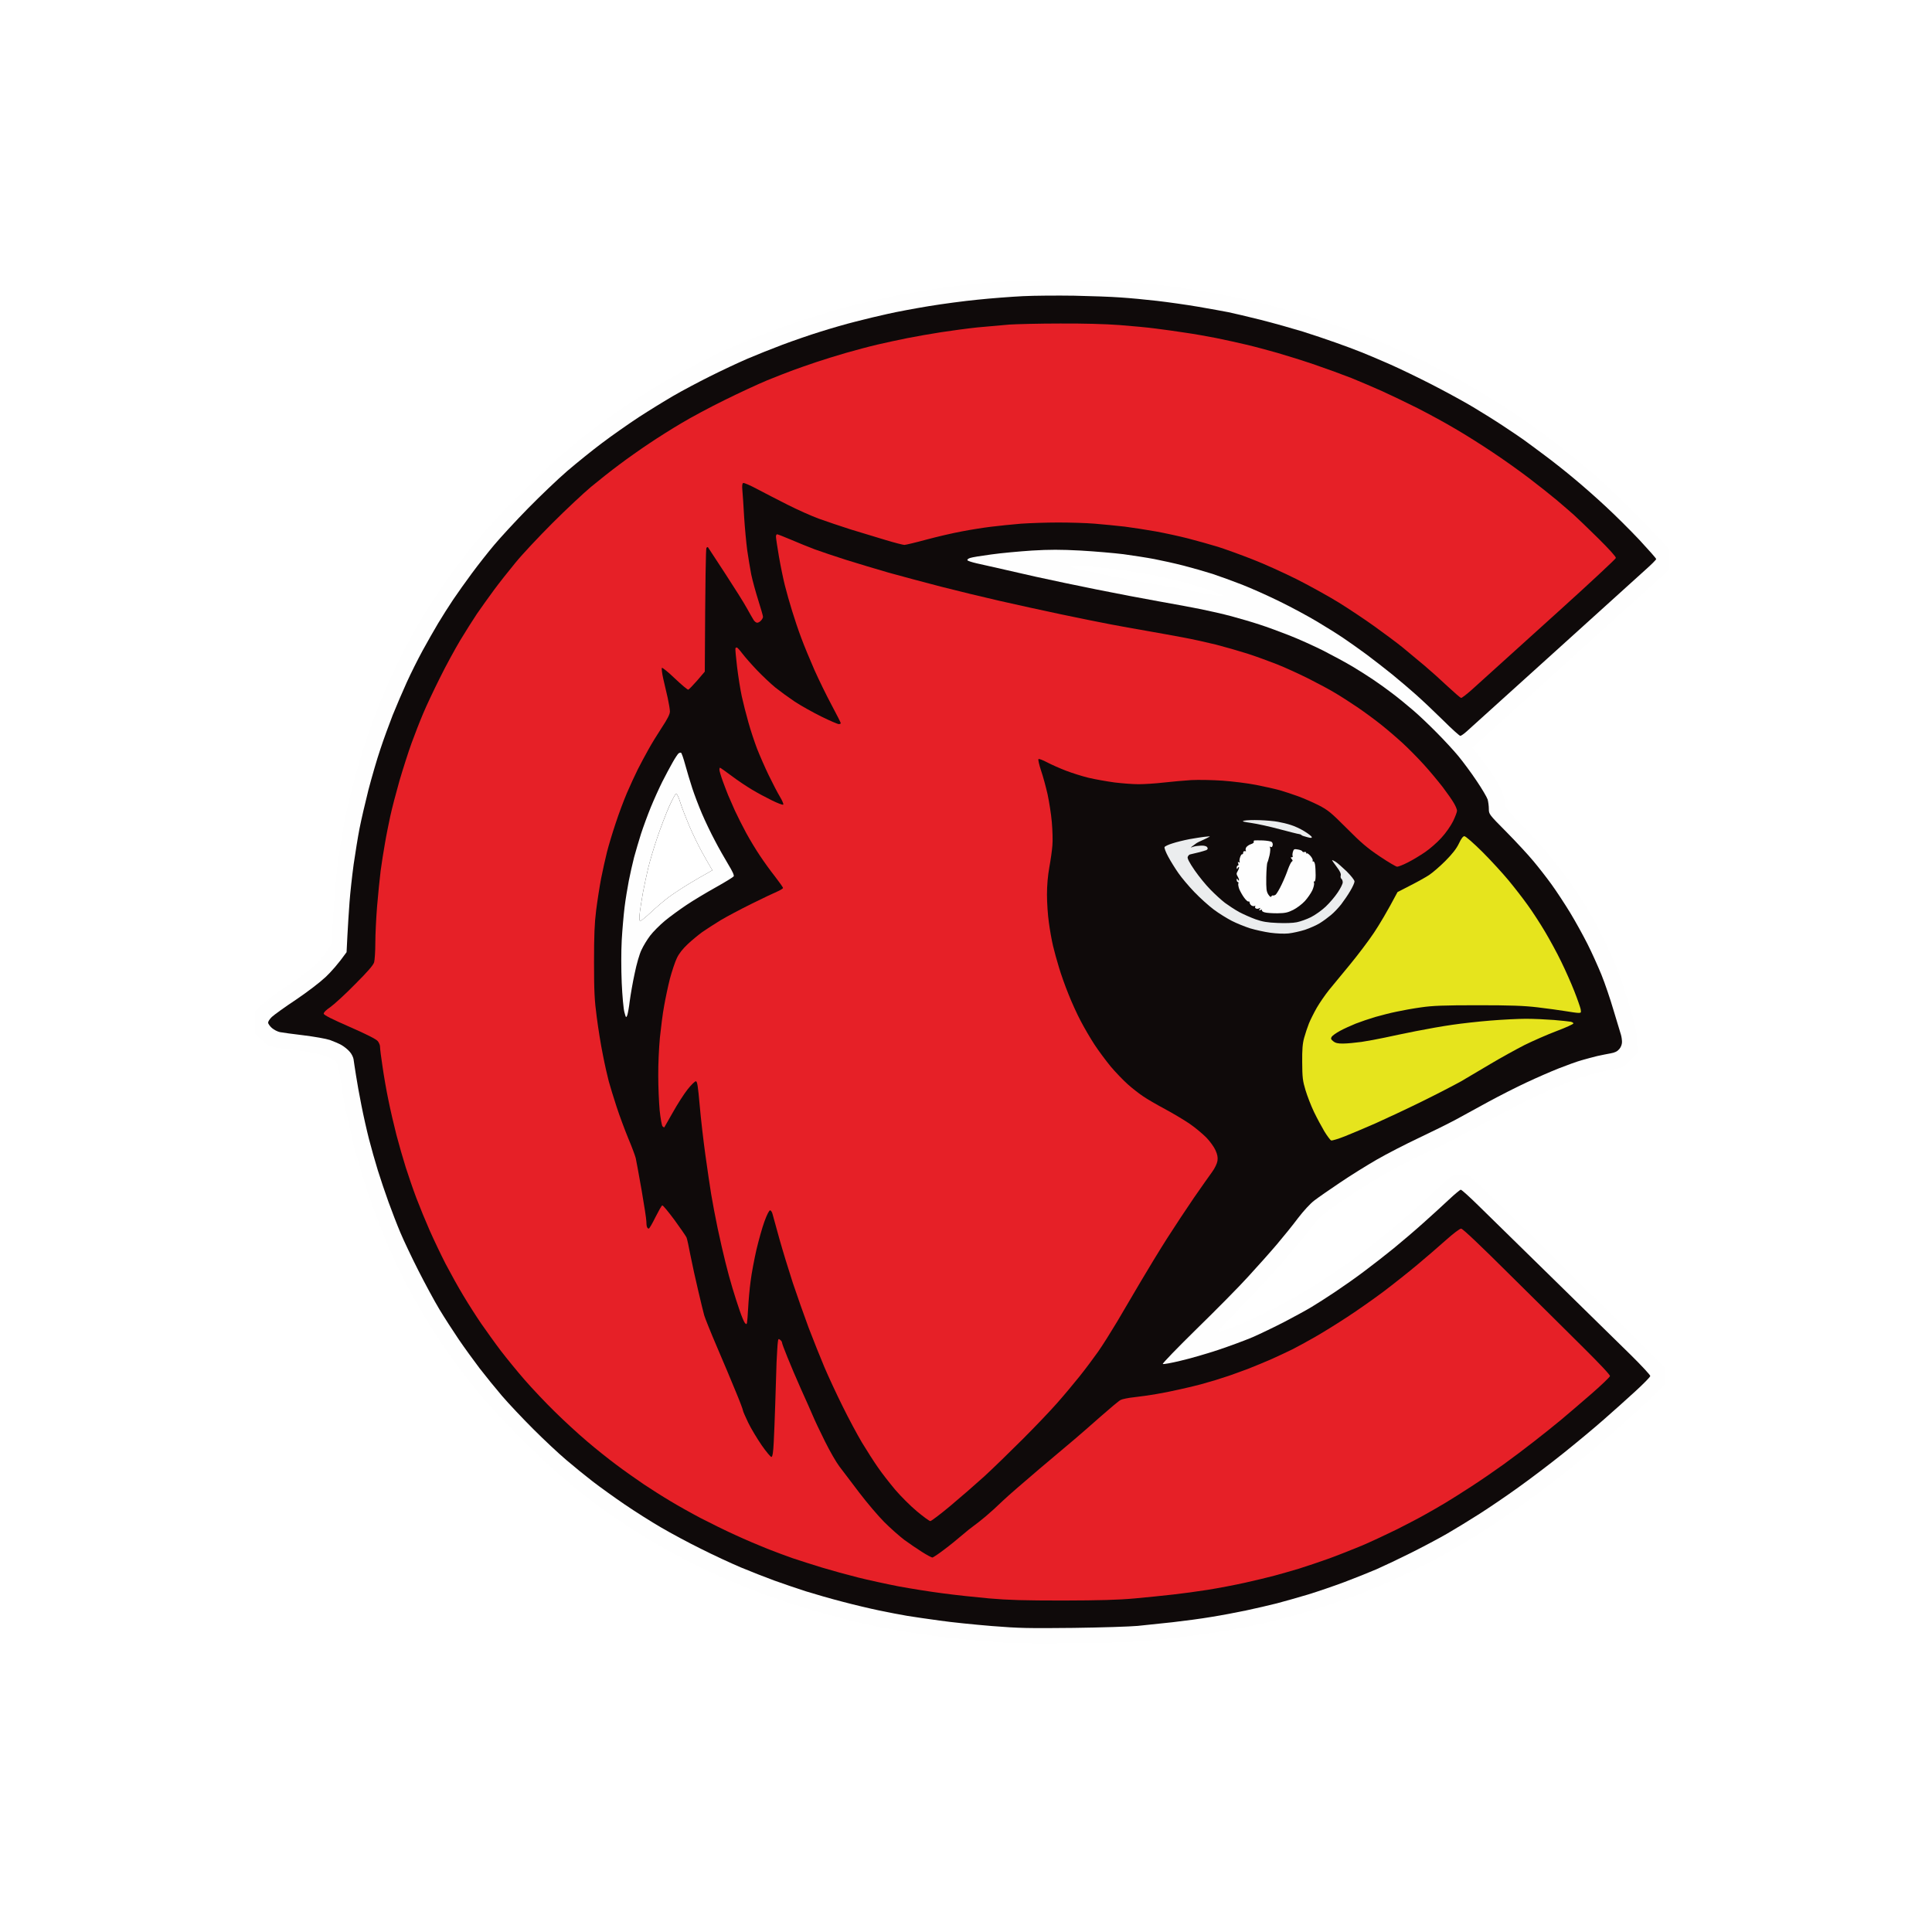 <svg xmlns="http://www.w3.org/2000/svg" width="250" height="250" viewBox="0 0 250 250" fill="none"><rect width="250" height="250" fill="white"></rect><g clip-path="url(#clip0_45_39)"><path fill-rule="evenodd" clip-rule="evenodd" d="M136.622 36.219C137.704 36.204 140.357 36.265 142.492 36.341C144.627 36.433 147.036 36.57 147.829 36.646C148.621 36.722 150.375 36.921 151.717 37.089C153.058 37.272 155.529 37.653 157.206 37.958C158.883 38.263 161.216 38.736 162.39 39.026C163.564 39.316 165.18 39.728 165.973 39.941C166.766 40.155 168.413 40.658 169.632 41.039C170.852 41.421 172.941 42.122 174.283 42.611C175.625 43.099 177.302 43.724 178.019 44.014C178.735 44.304 180.214 44.929 181.297 45.417C182.379 45.906 184.179 46.744 185.261 47.294C186.344 47.828 188.082 48.758 189.119 49.322C190.14 49.902 191.787 50.863 192.763 51.473C193.754 52.068 195.172 52.968 195.934 53.471C196.697 53.975 198.023 54.905 198.908 55.546C199.792 56.171 201.5 57.483 202.72 58.444C203.939 59.42 205.54 60.748 206.303 61.419C207.065 62.09 208.513 63.417 209.55 64.393C210.587 65.37 212.447 67.261 216 71.044L215.985 73.714L214.353 75.208C213.438 76.032 210.922 78.32 208.742 80.273C206.562 82.241 202.171 86.207 198.984 89.105C195.797 91.988 192.595 94.886 190.522 96.747L191.177 97.54C191.543 97.983 192.367 99.096 192.992 100.027C193.663 101.018 194.257 102.101 194.455 102.696C194.638 103.245 194.791 103.901 194.791 104.145C194.806 104.527 195.187 104.999 197.124 106.967C198.404 108.279 200.097 110.156 200.89 111.162C201.698 112.169 202.765 113.572 203.268 114.289C203.772 115.006 204.687 116.409 205.296 117.416C205.906 118.423 206.913 120.269 207.522 121.535C208.132 122.786 208.925 124.54 209.276 125.425C209.626 126.309 210.343 128.506 210.892 130.306C211.792 133.311 211.868 133.708 211.853 136.331L210.907 137.262C210.054 138.116 209.886 138.207 209.124 138.299C208.666 138.36 207.705 138.558 206.989 138.726C206.272 138.894 205.113 139.245 204.397 139.489C203.68 139.748 202.171 140.343 201.042 140.831C199.914 141.32 198.191 142.113 197.23 142.586C196.27 143.073 193.906 144.324 191.97 145.377C190.034 146.43 187.808 147.604 187.015 148C186.222 148.397 185.124 148.916 184.575 149.145C184.026 149.373 182.791 149.968 181.83 150.472C180.87 150.975 179.421 151.768 178.628 152.241C177.836 152.714 176.494 153.538 175.655 154.072C174.817 154.621 173.368 155.582 172.453 156.238C171.035 157.244 170.593 157.657 169.617 158.923C168.992 159.761 167.787 161.226 166.964 162.187C166.141 163.148 164.601 164.872 163.549 166C162.512 167.129 160.713 168.99 159.585 170.134C158.441 171.278 157.587 172.254 157.663 172.3C157.74 172.346 158.334 172.194 158.959 171.965C159.585 171.736 160.545 171.354 161.094 171.111C161.643 170.882 163.183 170.15 164.524 169.478C165.866 168.792 167.818 167.739 168.87 167.114C169.922 166.473 171.767 165.284 172.987 164.429C174.207 163.59 176.097 162.217 177.18 161.378C178.263 160.524 179.818 159.289 180.611 158.617C181.403 157.931 183.081 156.451 184.346 155.323C185.597 154.194 186.649 153.217 186.664 153.157C186.694 153.08 187.03 152.79 187.426 152.5C188.067 152.028 188.265 151.951 188.997 151.967C189.454 151.967 189.988 152.058 190.171 152.165C190.354 152.272 192.915 154.713 195.889 157.611C198.847 160.509 204.473 166.061 215.527 177.06V179.043L213.743 180.797C212.752 181.758 210.572 183.756 208.895 185.221C207.217 186.685 204.671 188.821 203.253 189.964C201.835 191.108 199.807 192.664 198.755 193.442C197.703 194.205 195.751 195.578 194.41 196.493C193.068 197.393 191.116 198.659 190.064 199.285C189.012 199.91 187.396 200.841 186.481 201.359C185.566 201.863 183.736 202.793 182.44 203.418C181.144 204.044 179.467 204.822 178.705 205.127C177.942 205.447 176.784 205.92 176.113 206.195C175.442 206.469 173.856 207.034 172.606 207.461C171.34 207.888 169.221 208.544 167.879 208.925C166.537 209.291 164.479 209.825 163.305 210.085C162.131 210.344 160.21 210.725 159.036 210.939C157.861 211.152 155.91 211.458 154.69 211.61C153.47 211.762 151.076 212.052 149.353 212.22C146.807 212.495 144.916 212.571 139.061 212.632C134.38 212.693 131.102 212.647 129.608 212.541C128.342 212.449 126.254 212.266 124.957 212.144C123.661 212.022 121.603 211.778 120.383 211.625C119.163 211.458 117.379 211.183 116.419 211.015C115.458 210.847 114.01 210.573 113.217 210.405C112.424 210.222 111.326 209.993 110.777 209.871C110.229 209.749 108.627 209.337 107.194 208.941C105.761 208.559 103.291 207.812 101.705 207.278C100.104 206.744 97.817 205.92 96.597 205.432C95.377 204.944 93.288 204.044 91.947 203.418C90.605 202.808 88.47 201.741 87.22 201.054C85.955 200.383 83.942 199.208 82.722 198.446C81.502 197.683 79.688 196.478 78.681 195.776C77.675 195.059 76.227 193.991 75.48 193.397C74.717 192.817 73.147 191.49 71.973 190.468C70.798 189.446 68.466 187.219 66.788 185.51C65.111 183.802 63.022 181.544 62.153 180.492C61.284 179.439 60.003 177.822 59.317 176.907C58.631 175.992 57.579 174.512 56.999 173.627C56.405 172.743 55.52 171.339 55.017 170.5C54.514 169.661 53.645 168.151 53.111 167.144C52.562 166.138 51.815 164.704 51.465 163.941C51.114 163.178 50.55 161.958 50.214 161.195C49.879 160.433 49.147 158.587 48.583 157.077C48.004 155.567 47.226 153.233 46.829 151.89C46.433 150.548 46.021 149.099 45.899 148.687C45.777 148.26 45.549 147.268 45.366 146.475C45.198 145.682 44.939 144.553 44.801 143.958C44.679 143.363 44.466 142.28 44.344 141.518C44.237 140.755 44.039 139.565 43.932 138.848C43.765 137.826 43.643 137.49 43.368 137.247C43.17 137.079 42.423 136.743 41.706 136.53C40.974 136.301 39.648 136.042 38.657 135.935C37.696 135.843 36.385 135.66 35.76 135.553C34.693 135.355 34.555 135.279 33.015 133.738L33 130.84L33.884 130.001C34.372 129.528 35.867 128.43 37.208 127.545C38.55 126.645 40.166 125.44 40.791 124.86C41.417 124.266 42.148 123.411 42.896 122.145L43.155 117.95C43.292 115.647 43.566 112.657 43.765 111.315C43.963 109.972 44.237 108.218 44.375 107.425C44.497 106.632 44.725 105.503 44.862 104.908C45 104.313 45.381 102.772 45.701 101.476C46.037 100.179 46.677 97.952 47.134 96.518C47.592 95.085 48.461 92.689 49.071 91.179C49.666 89.669 50.748 87.229 51.48 85.764C52.197 84.3 53.188 82.408 53.676 81.569C54.163 80.731 54.667 79.876 54.789 79.662C54.926 79.449 55.261 78.9 55.551 78.442C55.841 77.985 56.496 76.978 56.999 76.231C57.503 75.483 58.311 74.339 58.783 73.714C59.256 73.088 59.897 72.219 60.217 71.807C60.537 71.38 61.528 70.19 62.412 69.138C63.312 68.085 65.34 65.903 66.941 64.271C68.527 62.654 70.798 60.488 71.973 59.466C73.147 58.444 74.626 57.193 75.251 56.69C75.876 56.187 76.913 55.393 77.538 54.921C78.163 54.463 79.642 53.426 80.816 52.633C81.99 51.855 83.911 50.619 85.085 49.917C86.259 49.216 88.379 48.041 89.812 47.309C91.246 46.561 93.121 45.646 94.005 45.249C94.889 44.868 96.262 44.273 97.055 43.938C97.847 43.617 99.403 43.007 100.485 42.611C101.568 42.199 103.672 41.497 105.136 41.024C106.6 40.566 108.246 40.063 108.795 39.926C109.344 39.773 110.747 39.422 111.921 39.148C113.095 38.858 115.123 38.416 116.419 38.172C117.715 37.943 119.682 37.592 120.764 37.424C121.847 37.256 123.6 37.012 124.653 36.89C125.705 36.768 127.763 36.585 129.227 36.494C130.691 36.402 132.505 36.311 133.267 36.295C134.03 36.265 135.539 36.234 136.622 36.219ZM140.51 73.866C141.47 74.049 142.507 74.263 142.797 74.339C143.087 74.415 144.779 74.751 146.533 75.086C148.286 75.407 150.207 75.758 150.802 75.849C151.396 75.941 152.174 76.078 152.555 76.154C152.936 76.246 154.37 76.52 155.757 76.764C157.145 77.024 158.289 77.192 158.304 77.145C158.334 77.1 158.227 77.008 158.075 76.932C157.938 76.856 157.053 76.551 156.139 76.231C155.224 75.925 153.562 75.452 152.479 75.163C151.396 74.888 149.887 74.537 149.125 74.4C148.362 74.263 146.654 73.988 145.313 73.775C143.971 73.576 141.882 73.363 140.662 73.302C139.107 73.241 138.497 73.256 138.604 73.363C138.695 73.454 139.549 73.683 140.51 73.866ZM85.04 108.416C84.613 109.667 84.094 111.422 83.881 112.306C83.667 113.191 83.362 114.625 83.195 115.509C83.042 116.394 82.859 117.523 82.798 118.026C82.737 118.53 82.722 119.033 82.783 119.125C82.844 119.262 83.301 118.911 84.125 118.133C84.826 117.477 85.909 116.562 86.534 116.089C87.159 115.632 88.364 114.839 89.202 114.335C90.041 113.832 91.047 113.237 91.444 113.023L92.175 112.611C91.657 111.726 91.184 110.888 90.788 110.171C90.392 109.454 89.69 108.02 89.233 106.967C88.79 105.915 88.242 104.527 88.043 103.871C87.845 103.23 87.601 102.696 87.494 102.696C87.403 102.696 86.991 103.474 86.564 104.405C86.153 105.35 85.467 107.15 85.04 108.416Z" fill="#FEFEFE"></path><path fill-rule="evenodd" clip-rule="evenodd" d="M138.985 38.263C141.12 38.309 143.834 38.4 145.008 38.492C146.182 38.568 148.302 38.766 149.735 38.934C151.168 39.102 153.562 39.438 155.071 39.697C156.581 39.956 158.334 40.277 158.96 40.399C159.585 40.521 161.475 40.978 163.152 41.39C164.83 41.817 167.269 42.504 168.565 42.9C169.861 43.312 171.782 43.953 172.835 44.334C173.887 44.7 175.427 45.28 176.265 45.615C177.104 45.951 178.751 46.653 179.925 47.171C181.099 47.69 183.508 48.849 185.261 49.749C187.015 50.649 189.424 51.961 190.598 52.663C191.772 53.364 193.556 54.478 194.562 55.149C195.568 55.82 196.743 56.598 197.154 56.903C197.581 57.209 198.801 58.108 199.899 58.932C200.997 59.741 202.735 61.129 203.787 62.014C204.839 62.883 206.654 64.485 207.828 65.583C209.001 66.666 210.938 68.588 212.142 69.869C213.332 71.15 214.308 72.249 214.308 72.34C214.308 72.432 213.667 73.073 212.89 73.759C212.127 74.461 206.76 79.312 200.966 84.544C195.172 89.776 190.156 94.322 189.79 94.642C189.439 94.962 189.058 95.222 188.967 95.222C188.86 95.222 187.838 94.306 186.71 93.177C185.581 92.064 183.996 90.569 183.203 89.867C182.41 89.166 181.038 87.991 180.154 87.274C179.269 86.557 177.76 85.383 176.799 84.666C175.838 83.964 174.497 83.003 173.826 82.561C173.155 82.103 171.645 81.157 170.471 80.456C169.297 79.754 167.102 78.564 165.592 77.832C164.082 77.085 161.887 76.108 160.713 75.65C159.539 75.193 157.816 74.567 156.901 74.263C155.986 73.973 154.294 73.484 153.165 73.195C152.037 72.905 150.314 72.523 149.353 72.34C148.393 72.157 146.609 71.883 145.389 71.715C144.169 71.563 141.669 71.349 139.824 71.242C137.216 71.105 135.814 71.105 133.527 71.242C131.926 71.349 129.547 71.563 128.266 71.746C127.001 71.913 125.766 72.112 125.522 72.203C125.293 72.28 125.141 72.401 125.186 72.493C125.232 72.585 125.766 72.752 126.36 72.89C126.97 73.027 128.19 73.302 129.074 73.5C129.959 73.698 132.185 74.217 134.03 74.629C135.875 75.04 139.443 75.788 141.958 76.291C144.474 76.795 148.119 77.496 150.04 77.832C151.961 78.168 154.401 78.625 155.452 78.839C156.505 79.052 158.258 79.449 159.341 79.739C160.423 80.029 162.085 80.517 163 80.822C163.915 81.112 165.638 81.752 166.812 82.21C167.986 82.667 169.983 83.567 171.234 84.193C172.484 84.834 174.207 85.764 175.046 86.267C175.884 86.771 177.089 87.534 177.714 87.961C178.339 88.373 179.437 89.166 180.154 89.715C180.87 90.249 182.059 91.225 182.822 91.881C183.584 92.522 184.956 93.834 185.902 94.794C186.847 95.74 188.097 97.098 188.692 97.815C189.287 98.532 190.354 99.966 191.055 101.018C191.772 102.071 192.412 103.169 192.504 103.459C192.58 103.748 192.656 104.298 192.656 104.679C192.656 105.35 192.687 105.396 194.928 107.654C196.163 108.904 197.734 110.598 198.389 111.391C199.06 112.184 200.128 113.557 200.768 114.441C201.408 115.326 202.491 116.974 203.177 118.103C203.863 119.231 204.87 121.062 205.418 122.145C205.967 123.228 206.775 125.028 207.218 126.111C207.66 127.194 208.376 129.299 208.803 130.764C209.246 132.228 209.672 133.646 209.749 133.891C209.825 134.135 209.886 134.577 209.886 134.836C209.886 135.141 209.749 135.508 209.535 135.751C209.276 136.057 208.956 136.209 208.422 136.301C208.011 136.377 207.233 136.529 206.684 136.651C206.135 136.789 205.205 137.033 204.626 137.201C204.046 137.368 202.735 137.841 201.729 138.238C200.722 138.635 198.831 139.458 197.535 140.068C196.239 140.663 194.044 141.792 192.656 142.539C191.269 143.302 189.348 144.355 188.387 144.873C187.426 145.392 185.261 146.46 183.584 147.253C181.907 148.046 179.467 149.297 178.171 150.045C176.875 150.792 174.71 152.134 173.368 153.049C172.026 153.949 170.532 154.987 170.06 155.353C169.556 155.734 168.687 156.68 167.971 157.611C167.315 158.495 166.065 160.036 165.211 161.043C164.357 162.049 162.68 163.926 161.49 165.222C160.316 166.519 157.313 169.555 154.843 171.965C152.373 174.39 150.406 176.419 150.466 176.495C150.543 176.556 151.564 176.373 152.754 176.083C153.943 175.809 156.123 175.183 157.587 174.695C159.051 174.207 161.079 173.459 162.085 173.032C163.091 172.59 164.936 171.705 166.202 171.049C167.452 170.393 169.038 169.539 169.709 169.127C170.38 168.731 171.752 167.846 172.758 167.175C173.765 166.504 175.488 165.299 176.57 164.475C177.653 163.666 179.376 162.324 180.382 161.5C181.388 160.677 183.111 159.212 184.194 158.236C185.276 157.275 186.771 155.902 187.503 155.216C188.25 154.514 188.936 153.949 189.027 153.949C189.134 153.949 190.186 154.895 191.36 156.055C192.534 157.199 196.895 161.47 201.042 165.542C205.19 169.615 209.703 174.039 211.075 175.382C212.432 176.724 213.545 177.929 213.545 178.051C213.545 178.173 212.661 179.073 211.594 180.049C210.526 181.026 208.697 182.673 207.522 183.695C206.349 184.732 204 186.685 202.323 188.027C200.631 189.385 197.993 191.383 196.453 192.481C194.913 193.595 192.656 195.12 191.437 195.898C190.217 196.676 188.326 197.836 187.243 198.461C186.161 199.086 184.057 200.2 182.593 200.932C181.129 201.664 179.132 202.61 178.171 203.037C177.211 203.449 175.32 204.212 173.978 204.715C172.636 205.218 170.502 205.95 169.251 206.332C168.001 206.713 166.172 207.217 165.211 207.476C164.25 207.72 162.466 208.132 161.247 208.391C160.027 208.65 157.999 209.032 156.748 209.23C155.498 209.444 153.226 209.749 151.717 209.917C150.207 210.084 148.179 210.298 147.219 210.39C146.258 210.481 142.507 210.603 138.909 210.649C133.115 210.71 131.88 210.694 128.312 210.405C126.086 210.222 123.067 209.917 121.603 209.703C120.14 209.505 118.249 209.23 117.41 209.093C116.571 208.956 114.925 208.635 113.751 208.391C112.577 208.147 110.457 207.644 109.024 207.263C107.591 206.896 105.471 206.286 104.297 205.92C103.123 205.539 101.263 204.913 100.18 204.517C99.098 204.12 97.146 203.357 95.865 202.823C94.6 202.29 92.267 201.206 90.697 200.413C89.111 199.635 86.793 198.385 85.543 197.653C84.277 196.92 82.158 195.578 80.816 194.663C79.474 193.747 77.63 192.42 76.699 191.703C75.769 190.986 74.229 189.736 73.269 188.912C72.308 188.103 70.387 186.303 68.999 184.915C67.612 183.527 65.797 181.605 64.974 180.644C64.151 179.683 62.839 178.066 62.062 177.059C61.3 176.053 60.08 174.375 59.363 173.322C58.646 172.269 57.518 170.515 56.862 169.432C56.207 168.349 54.987 166.076 54.133 164.399C53.279 162.721 52.242 160.524 51.816 159.517C51.389 158.511 50.703 156.726 50.276 155.551C49.849 154.377 49.224 152.516 48.888 151.433C48.553 150.35 48.034 148.519 47.744 147.39C47.455 146.262 47.013 144.294 46.769 143.043C46.509 141.777 46.205 140.038 46.067 139.153C45.93 138.268 45.778 137.323 45.747 137.048C45.701 136.789 45.488 136.346 45.244 136.087C45.015 135.812 44.558 135.446 44.222 135.248C43.887 135.05 43.201 134.76 42.697 134.577C42.194 134.409 40.654 134.135 39.267 133.967C37.879 133.799 36.507 133.616 36.217 133.555C35.928 133.494 35.455 133.265 35.181 133.021C34.921 132.792 34.693 132.472 34.693 132.319C34.693 132.182 34.906 131.847 35.181 131.587C35.455 131.328 36.843 130.321 38.276 129.375C39.785 128.353 41.386 127.133 42.149 126.416C42.85 125.745 43.75 124.753 44.847 123.213L44.954 121.077C45.015 119.903 45.137 117.95 45.229 116.73C45.32 115.509 45.564 113.313 45.762 111.848C45.976 110.384 46.311 108.279 46.525 107.196C46.738 106.113 47.257 103.871 47.668 102.238C48.095 100.606 48.781 98.227 49.208 96.976C49.62 95.71 50.352 93.727 50.809 92.552C51.282 91.377 52.105 89.456 52.639 88.281C53.172 87.107 54.103 85.246 54.697 84.162C55.292 83.079 56.191 81.493 56.695 80.654C57.198 79.815 58.067 78.442 58.631 77.603C59.195 76.764 60.293 75.223 61.071 74.171C61.848 73.118 63.144 71.471 63.953 70.51C64.761 69.549 66.712 67.429 68.313 65.796C69.899 64.18 72.201 61.983 73.421 60.931C74.641 59.893 76.653 58.261 77.919 57.315C79.169 56.37 81.304 54.875 82.646 53.99C83.988 53.12 86.015 51.87 87.144 51.214C88.272 50.558 90.407 49.429 91.871 48.697C93.334 47.965 95.5 46.943 96.673 46.439C97.847 45.936 99.906 45.112 101.248 44.609C102.589 44.105 104.785 43.343 106.127 42.931C107.469 42.504 109.527 41.909 110.701 41.619C111.875 41.314 113.766 40.856 114.894 40.612C116.022 40.353 118.401 39.91 120.155 39.621C121.908 39.331 124.759 38.949 126.482 38.782C128.205 38.599 130.843 38.4 132.353 38.324C133.862 38.248 136.85 38.233 138.985 38.263ZM85.04 108.416C84.613 109.682 84.094 111.421 83.881 112.306C83.668 113.191 83.363 114.625 83.195 115.509C83.042 116.394 82.859 117.523 82.798 118.026C82.737 118.53 82.722 119.033 82.783 119.14C82.844 119.262 83.302 118.911 84.14 118.133C84.826 117.477 85.909 116.562 86.534 116.089C87.159 115.631 88.364 114.838 89.202 114.335C90.041 113.831 91.047 113.237 91.459 113.023L92.176 112.611C91.657 111.727 91.184 110.887 90.788 110.171C90.392 109.454 89.69 108.02 89.233 106.967C88.79 105.914 88.242 104.527 88.043 103.886C87.845 103.23 87.601 102.696 87.494 102.696C87.403 102.696 86.992 103.474 86.564 104.42C86.153 105.35 85.467 107.165 85.04 108.416Z" fill="#0F0A0A"></path><path fill-rule="evenodd" clip-rule="evenodd" d="M88.12 97.403C88.196 97.418 88.44 98.12 88.668 98.959C88.897 99.798 89.309 101.171 89.584 102.01C89.858 102.848 90.422 104.328 90.834 105.289C91.246 106.25 91.993 107.821 92.496 108.752C92.984 109.698 93.776 111.086 94.234 111.848C94.783 112.748 95.027 113.282 94.935 113.404C94.859 113.511 93.822 114.152 92.618 114.823C91.413 115.494 89.705 116.516 88.821 117.111C87.936 117.706 86.671 118.621 86.015 119.17C85.36 119.719 84.506 120.574 84.125 121.077C83.744 121.581 83.24 122.404 83.012 122.908C82.752 123.426 82.371 124.753 82.127 125.958C81.868 127.133 81.594 128.75 81.487 129.543C81.396 130.336 81.243 131.16 81.167 131.374C81.014 131.74 80.999 131.709 80.801 130.992C80.679 130.565 80.526 128.857 80.45 127.179C80.374 125.363 80.374 123.136 80.45 121.687C80.526 120.345 80.694 118.423 80.816 117.416C80.938 116.409 81.197 114.869 81.365 113.984C81.533 113.099 81.853 111.726 82.051 110.933C82.265 110.14 82.676 108.767 82.951 107.882C83.24 106.998 83.805 105.457 84.216 104.45C84.628 103.443 85.299 101.964 85.695 101.171C86.092 100.378 86.702 99.248 87.037 98.654C87.373 98.059 87.723 97.54 87.815 97.479C87.906 97.418 88.043 97.372 88.12 97.403ZM85.04 108.416C84.613 109.667 84.094 111.421 83.881 112.306C83.668 113.191 83.363 114.625 83.195 115.509C83.042 116.394 82.859 117.523 82.798 118.026C82.737 118.53 82.722 119.033 82.783 119.125C82.844 119.262 83.302 118.911 84.14 118.133C84.826 117.477 85.909 116.562 86.534 116.089C87.159 115.631 88.364 114.838 89.202 114.335C90.041 113.831 91.047 113.237 91.459 113.023L92.175 112.611C91.657 111.726 91.184 110.888 90.788 110.171C90.392 109.454 89.69 108.02 89.233 106.967C88.79 105.915 88.242 104.526 88.043 103.871C87.845 103.23 87.601 102.696 87.494 102.696C87.403 102.696 86.992 103.474 86.564 104.404C86.153 105.35 85.467 107.15 85.04 108.416ZM163.427 108.752C163.945 108.782 164.464 108.858 164.555 108.95C164.662 109.026 164.723 109.24 164.677 109.408C164.631 109.606 164.525 109.667 164.418 109.591C164.286 109.52 164.26 109.545 164.342 109.667C164.403 109.774 164.372 110.231 164.281 110.658C164.174 111.101 164.052 111.543 163.991 111.62C163.945 111.696 163.869 112.565 163.854 113.526C163.839 115.036 163.869 115.342 164.113 115.738C164.316 116.043 164.448 116.13 164.51 115.998C164.555 115.906 164.647 115.845 164.708 115.875C164.784 115.906 164.936 115.86 165.074 115.769C165.196 115.662 165.561 115.067 165.851 114.442C166.156 113.816 166.522 112.916 166.674 112.458C166.842 112.001 167.056 111.574 167.147 111.498C167.3 111.406 167.3 111.345 167.147 111.162C166.995 110.964 166.995 110.918 167.147 110.933C167.254 110.933 167.315 110.857 167.269 110.781C167.223 110.689 167.239 110.445 167.3 110.231C167.406 109.865 167.483 109.835 167.955 109.926C168.245 109.972 168.504 110.079 168.519 110.171C168.55 110.247 168.672 110.292 168.794 110.247C168.916 110.201 169.023 110.262 169.023 110.354C169.023 110.46 169.053 110.506 169.099 110.43C169.145 110.369 169.343 110.506 169.556 110.735C169.77 110.979 169.907 111.254 169.861 111.345C169.815 111.452 169.861 111.513 169.938 111.467C170.014 111.421 170.121 111.62 170.166 111.879C170.212 112.154 170.243 112.779 170.243 113.252C170.243 113.786 170.181 114.106 170.09 114.06C169.998 114.015 169.983 114.091 170.029 114.243C170.09 114.396 169.983 114.823 169.815 115.204C169.632 115.585 169.206 116.211 168.84 116.608C168.474 117.004 167.803 117.508 167.346 117.736C166.644 118.087 166.309 118.164 165.287 118.179C164.616 118.179 163.884 118.133 163.64 118.057C163.411 117.996 163.259 117.874 163.305 117.798C163.351 117.706 163.274 117.691 163.107 117.752C162.909 117.843 162.878 117.828 163 117.645C163.107 117.477 163.107 117.447 162.954 117.523C162.863 117.599 162.664 117.615 162.543 117.569C162.42 117.523 162.36 117.401 162.42 117.294C162.466 117.202 162.451 117.157 162.375 117.218C162.298 117.279 162.115 117.264 161.963 117.187C161.826 117.096 161.704 116.928 161.704 116.806C161.704 116.684 161.628 116.608 161.551 116.653C161.475 116.699 161.216 116.47 160.987 116.15C160.759 115.845 160.484 115.342 160.362 115.052C160.255 114.762 160.194 114.426 160.24 114.319C160.286 114.228 160.255 114.136 160.179 114.136C160.103 114.136 160.027 114.015 160.027 113.862C160.027 113.648 160.057 113.633 160.179 113.831C160.281 113.984 160.332 113.994 160.332 113.862C160.332 113.77 160.24 113.542 160.134 113.374C159.981 113.13 159.981 113.008 160.134 112.764C160.24 112.596 160.332 112.367 160.332 112.26C160.332 112.138 160.281 112.154 160.179 112.306C160.057 112.504 160.027 112.489 160.027 112.26C160.027 112.123 160.103 112.001 160.179 112.001C160.27 112.001 160.286 111.879 160.225 111.726C160.149 111.543 160.164 111.498 160.301 111.574C160.408 111.65 160.453 111.62 160.408 111.498C160.362 111.406 160.393 111.131 160.484 110.888C160.56 110.658 160.682 110.506 160.743 110.537C160.819 110.567 160.865 110.475 160.865 110.338C160.865 110.201 160.957 110.109 161.094 110.14C161.216 110.171 161.277 110.14 161.216 110.064C161.155 110.003 161.17 109.82 161.247 109.667C161.338 109.515 161.613 109.316 161.856 109.24C162.115 109.164 162.283 109.026 162.238 108.95C162.192 108.858 162.238 108.782 162.314 108.752C162.405 108.737 162.893 108.737 163.427 108.752Z" fill="#FEFEFE"></path><path d="M187.03 111.406C187.96 110.46 188.463 109.82 188.783 109.148C189.073 108.523 189.317 108.203 189.485 108.203C189.637 108.187 190.674 109.103 191.787 110.201C192.9 111.314 194.425 112.977 195.172 113.877C195.934 114.792 197.047 116.226 197.657 117.08C198.283 117.934 199.289 119.491 199.914 120.543C200.539 121.596 201.5 123.35 202.018 124.433C202.552 125.516 203.314 127.24 203.71 128.246C204.107 129.253 204.473 130.306 204.534 130.58C204.61 131.038 204.595 131.068 204.244 131.068C204.031 131.068 203.284 130.961 202.567 130.84C201.85 130.718 200.234 130.504 198.984 130.351C197.2 130.138 195.477 130.077 191.208 130.077C186.801 130.077 185.352 130.138 183.889 130.351C182.883 130.489 181.449 130.748 180.687 130.916C179.925 131.068 178.705 131.389 177.942 131.602C177.18 131.831 176.052 132.212 175.427 132.457C174.801 132.716 173.871 133.128 173.383 133.402C172.88 133.677 172.407 134.012 172.316 134.165C172.179 134.394 172.225 134.501 172.53 134.744C172.819 134.973 173.139 135.05 173.826 135.034C174.329 135.034 175.396 134.928 176.189 134.821C176.982 134.699 178.323 134.455 179.162 134.272C180.001 134.089 181.815 133.707 183.203 133.433C184.59 133.158 186.71 132.777 187.929 132.609C189.149 132.426 191.375 132.182 192.885 132.06C194.395 131.938 196.453 131.831 197.459 131.831C198.466 131.831 200.097 131.907 201.073 131.984C202.064 132.075 203.039 132.167 203.253 132.212C203.467 132.258 203.619 132.365 203.588 132.441C203.573 132.533 202.597 132.975 201.424 133.418C200.249 133.86 198.374 134.684 197.261 135.233C196.163 135.797 194.166 136.895 192.839 137.688C191.528 138.467 189.835 139.473 189.073 139.916C188.31 140.343 186.054 141.517 184.041 142.509C182.029 143.5 179.315 144.766 178.019 145.346C176.723 145.911 174.939 146.673 174.054 147.024C173.17 147.375 172.362 147.619 172.24 147.573C172.133 147.512 171.736 146.994 171.371 146.398C171.02 145.804 170.41 144.675 170.029 143.882C169.648 143.088 169.16 141.822 168.931 141.06C168.565 139.855 168.519 139.412 168.504 137.475C168.489 135.782 168.55 135.034 168.763 134.272C168.916 133.723 169.19 132.899 169.373 132.441C169.556 131.984 170.014 131.068 170.395 130.397C170.776 129.741 171.493 128.704 171.996 128.078C172.499 127.468 173.719 125.989 174.71 124.784C175.701 123.579 177.089 121.748 177.79 120.696C178.491 119.643 179.467 118.026 180.839 115.433L182.471 114.594C183.371 114.137 184.468 113.526 184.91 113.237C185.352 112.947 186.313 112.123 187.03 111.406Z" fill="#E6E41D"></path><path d="M161.932 106.494C160.804 106.326 160.636 106.28 161.017 106.189C161.262 106.128 162.161 106.097 163 106.128C163.838 106.158 164.906 106.25 165.363 106.341C165.82 106.418 166.583 106.601 167.04 106.753C167.498 106.89 168.291 107.256 168.778 107.562C169.282 107.867 169.708 108.202 169.739 108.309C169.77 108.446 169.648 108.462 169.144 108.324C168.778 108.233 168.458 108.126 168.412 108.065C168.367 108.004 168.229 107.943 168.108 107.928C167.986 107.928 166.857 107.638 165.592 107.302C164.341 106.967 162.695 106.601 161.932 106.494Z" fill="#EBEDEE"></path><path d="M153.928 108.584C154.644 108.462 155.467 108.325 155.757 108.294C156.047 108.263 156.398 108.233 156.52 108.218C156.642 108.202 156.337 108.385 155.833 108.614C155.33 108.828 154.842 109.072 154.766 109.148C154.69 109.209 154.476 109.362 154.309 109.484C154.019 109.697 154.019 109.712 154.385 109.575C154.599 109.499 155.056 109.438 155.422 109.423C155.833 109.408 156.108 109.484 156.215 109.636C156.321 109.804 156.291 109.895 156.108 110.002C155.955 110.063 155.452 110.216 154.995 110.323C154.537 110.429 154.065 110.536 153.973 110.567C153.867 110.597 153.729 110.75 153.684 110.902C153.623 111.07 153.912 111.635 154.583 112.611C155.132 113.404 156.047 114.533 156.642 115.128C157.221 115.722 158.059 116.485 158.517 116.836C158.974 117.172 159.783 117.705 160.332 118.011C160.88 118.301 161.841 118.728 162.466 118.956C163.335 119.262 164.006 119.384 165.287 119.429C166.248 119.475 167.315 119.445 167.803 119.338C168.26 119.246 169.083 118.956 169.632 118.682C170.181 118.407 171.035 117.797 171.538 117.324C172.041 116.852 172.743 116.028 173.094 115.494C173.46 114.96 173.749 114.365 173.749 114.182C173.749 113.984 173.673 113.785 173.582 113.724C173.49 113.648 173.444 113.465 173.49 113.297C173.551 113.084 173.399 112.733 172.987 112.199C172.652 111.757 172.377 111.36 172.377 111.314C172.377 111.268 172.56 111.36 172.804 111.497C173.033 111.635 173.673 112.199 174.252 112.748C174.832 113.328 175.274 113.892 175.274 114.06C175.274 114.228 175.03 114.777 174.725 115.28C174.435 115.784 173.902 116.562 173.551 117.019C173.2 117.462 172.606 118.102 172.224 118.407C171.843 118.728 171.203 119.201 170.776 119.46C170.364 119.719 169.495 120.101 168.87 120.314C168.245 120.512 167.284 120.726 166.736 120.787C166.156 120.848 165.18 120.802 164.372 120.695C163.61 120.589 162.451 120.329 161.78 120.131C161.109 119.918 160.042 119.49 159.417 119.17C158.791 118.85 157.724 118.194 157.053 117.69C156.382 117.187 155.254 116.165 154.537 115.418C153.821 114.67 152.906 113.587 152.494 112.992C152.083 112.412 151.488 111.452 151.168 110.857C150.847 110.262 150.634 109.712 150.695 109.606C150.756 109.499 151.213 109.285 151.717 109.133C152.22 108.965 153.211 108.721 153.928 108.584Z" fill="#EBEDEE"></path><path fill-rule="evenodd" clip-rule="evenodd" d="M137.155 41.863C140.144 41.847 143.056 41.924 144.855 42.061C146.456 42.183 148.576 42.381 149.582 42.519C150.588 42.641 152.311 42.885 153.394 43.053C154.477 43.205 156.276 43.526 157.358 43.739C158.441 43.953 160.194 44.349 161.246 44.593C162.298 44.837 164.113 45.325 165.287 45.661C166.461 45.997 168.657 46.683 170.166 47.202C171.676 47.72 173.81 48.498 174.893 48.925C175.975 49.368 177.775 50.13 178.857 50.619C179.94 51.107 181.998 52.098 183.431 52.815C184.865 53.547 187.06 54.737 188.31 55.485C189.576 56.217 191.726 57.574 193.113 58.505C194.501 59.42 196.62 60.93 197.84 61.861C199.06 62.791 200.661 64.057 201.424 64.698C202.171 65.339 203.177 66.193 203.634 66.605C204.092 67.017 205.525 68.389 206.806 69.656C208.224 71.059 209.123 72.05 209.093 72.203C209.062 72.34 205.723 75.452 201.652 79.129C197.581 82.805 193.678 86.328 192.961 86.984C192.245 87.625 191.116 88.647 190.445 89.257C189.774 89.852 189.149 90.34 189.058 90.31C188.951 90.279 188.173 89.608 187.304 88.799C186.435 87.976 185.109 86.786 184.346 86.145C183.584 85.505 182.318 84.452 181.525 83.796C180.733 83.156 179.071 81.92 177.835 81.035C176.601 80.15 174.542 78.778 173.261 77.984C171.981 77.191 169.556 75.849 167.879 74.995C166.202 74.156 163.594 72.966 162.085 72.386C160.576 71.791 158.548 71.059 157.587 70.754C156.626 70.464 154.903 69.976 153.775 69.686C152.647 69.396 150.756 68.984 149.582 68.771C148.408 68.557 146.594 68.283 145.541 68.145C144.489 68.023 142.736 67.856 141.653 67.764C140.571 67.673 138.436 67.612 136.927 67.612C135.417 67.612 133.252 67.688 132.124 67.764C130.995 67.856 129.242 68.039 128.236 68.161C127.229 68.283 125.506 68.557 124.424 68.771C123.341 68.969 121.298 69.442 119.88 69.823C118.477 70.205 117.196 70.51 117.029 70.51C116.861 70.51 115.778 70.235 114.62 69.885C113.476 69.549 111.433 68.923 110.091 68.512C108.749 68.085 106.904 67.459 105.974 67.124C105.044 66.788 103.23 65.979 101.934 65.323C100.638 64.668 98.854 63.752 97.969 63.279C97.085 62.806 96.277 62.456 96.17 62.501C96.048 62.547 96.002 62.837 96.063 63.447C96.109 63.935 96.216 65.507 96.292 66.925C96.384 68.344 96.567 70.266 96.689 71.196C96.826 72.127 97.055 73.53 97.207 74.323C97.375 75.116 97.787 76.626 98.122 77.679C98.457 78.732 98.732 79.693 98.732 79.815C98.732 79.937 98.61 80.166 98.457 80.318C98.32 80.471 98.091 80.593 97.969 80.578C97.847 80.578 97.649 80.425 97.527 80.242C97.405 80.043 96.993 79.342 96.627 78.671C96.262 77.999 94.981 75.971 93.807 74.171C92.633 72.371 91.642 70.861 91.611 70.815C91.581 70.769 91.504 70.799 91.413 70.891C91.337 70.983 91.26 74.415 91.2 86.908L90.224 88.052C89.675 88.677 89.156 89.211 89.065 89.242C88.973 89.272 88.196 88.616 87.327 87.793C86.473 86.969 85.71 86.359 85.65 86.42C85.588 86.481 85.665 87.106 85.817 87.793C85.969 88.479 86.229 89.608 86.397 90.294C86.549 90.996 86.686 91.789 86.686 92.064C86.686 92.415 86.381 93.025 85.634 94.153C85.055 95.038 84.277 96.304 83.911 96.976C83.53 97.647 82.905 98.821 82.523 99.569C82.158 100.316 81.517 101.689 81.121 102.62C80.725 103.55 80.069 105.289 79.672 106.509C79.261 107.73 78.757 109.407 78.544 110.247C78.331 111.086 77.995 112.626 77.782 113.679C77.584 114.731 77.294 116.577 77.141 117.797C76.928 119.49 76.867 121.062 76.867 124.509C76.867 128.246 76.928 129.451 77.218 131.602C77.401 133.036 77.751 135.233 78.01 136.484C78.254 137.75 78.605 139.29 78.773 139.916C78.94 140.541 79.398 142.021 79.779 143.195C80.16 144.37 80.847 146.2 81.289 147.283C81.746 148.351 82.173 149.511 82.264 149.861C82.341 150.227 82.692 152.104 83.027 154.026C83.362 155.948 83.637 157.763 83.637 158.038C83.637 158.297 83.667 158.632 83.713 158.754C83.759 158.876 83.85 158.983 83.942 158.983C84.033 158.983 84.414 158.312 84.811 157.504C85.222 156.695 85.604 156.009 85.695 155.978C85.787 155.948 86.488 156.802 87.281 157.87C88.059 158.938 88.76 159.959 88.836 160.127C88.912 160.295 89.141 161.363 89.355 162.492C89.583 163.621 90.025 165.68 90.361 167.068C90.681 168.456 91.032 169.859 91.123 170.195C91.215 170.531 91.962 172.392 92.785 174.314C93.609 176.235 94.706 178.829 95.21 180.079C95.728 181.315 96.139 182.413 96.139 182.52C96.139 182.612 96.445 183.313 96.81 184.076C97.176 184.839 97.969 186.151 98.564 187.02C99.159 187.874 99.738 188.561 99.83 188.53C99.967 188.485 100.058 187.92 100.119 186.654C100.18 185.662 100.256 183.39 100.317 181.635C100.363 179.881 100.439 177.471 100.485 176.296C100.546 175.122 100.607 173.932 100.653 173.658C100.699 173.246 100.745 173.2 100.943 173.368C101.08 173.459 101.187 173.627 101.187 173.703C101.171 173.78 101.492 174.649 101.888 175.61C102.269 176.571 103.062 178.432 103.641 179.729C104.236 181.025 104.907 182.566 105.166 183.161C105.41 183.756 106.127 185.266 106.752 186.517C107.377 187.783 108.216 189.232 108.612 189.751C109.009 190.269 110.152 191.779 111.158 193.106C112.165 194.434 113.644 196.172 114.437 196.966C115.229 197.759 116.404 198.796 117.029 199.269C117.654 199.727 118.691 200.429 119.316 200.825C119.941 201.222 120.551 201.542 120.642 201.542C120.749 201.542 121.435 201.084 122.167 200.52C122.914 199.971 123.951 199.116 124.5 198.644C125.049 198.171 125.735 197.622 126.025 197.423C126.315 197.225 127 196.676 127.549 196.218C128.098 195.761 129.09 194.861 129.76 194.205C130.431 193.564 132.566 191.718 134.487 190.086C136.408 188.469 138.467 186.73 139.061 186.227C139.656 185.724 141.15 184.427 142.385 183.329C143.636 182.23 144.81 181.239 145.023 181.147C145.221 181.041 146.029 180.873 146.792 180.796C147.569 180.705 148.82 180.537 149.582 180.4C150.344 180.278 151.716 180.003 152.631 179.79C153.546 179.591 154.781 179.302 155.376 179.134C155.971 178.966 156.824 178.722 157.282 178.585C157.739 178.447 158.532 178.188 159.035 178.02C159.539 177.852 160.636 177.441 161.475 177.135C162.314 176.815 163.717 176.22 164.601 175.839C165.485 175.442 166.674 174.878 167.269 174.588C167.864 174.283 169.129 173.597 170.09 173.048C171.051 172.498 172.941 171.339 174.283 170.454C175.625 169.585 177.744 168.09 179.01 167.144C180.26 166.198 182.227 164.642 183.355 163.697C184.484 162.751 186.176 161.302 187.091 160.478C188.067 159.608 188.89 158.983 189.073 158.983C189.271 158.983 191.589 161.18 195.324 164.902C198.603 168.135 202.872 172.376 204.824 174.314C207.004 176.479 208.361 177.913 208.33 178.066C208.3 178.203 207.217 179.241 205.921 180.369C204.625 181.498 202.872 182.993 202.018 183.71C201.179 184.412 199.594 185.678 198.511 186.517C197.429 187.371 195.66 188.698 194.562 189.491C193.464 190.285 191.619 191.551 190.445 192.313C189.271 193.076 187.731 194.052 187.014 194.479C186.298 194.906 185.139 195.578 184.422 195.974C183.706 196.386 182.059 197.24 180.763 197.896C179.467 198.537 177.439 199.483 176.265 199.986C175.091 200.474 173.17 201.237 171.996 201.664C170.822 202.091 169.068 202.671 168.108 202.976C167.147 203.266 165.698 203.678 164.906 203.891C164.113 204.105 162.39 204.516 161.094 204.806C159.798 205.096 157.633 205.508 156.291 205.722C154.949 205.935 152.921 206.209 151.793 206.332C150.665 206.469 148.439 206.682 146.837 206.835C144.672 207.033 142.309 207.094 137.536 207.109C132.566 207.109 130.431 207.049 128.007 206.835C126.284 206.682 123.6 206.393 122.015 206.179C120.444 205.981 117.883 205.569 116.297 205.279C114.726 204.974 112.348 204.456 111.006 204.12C109.664 203.784 107.575 203.205 106.355 202.839C105.136 202.472 103.458 201.923 102.62 201.649C101.781 201.359 100.272 200.795 99.266 200.398C98.259 200.001 96.399 199.208 95.149 198.629C93.883 198.064 91.871 197.057 90.651 196.432C89.431 195.791 87.693 194.815 86.763 194.251C85.833 193.702 84.292 192.725 83.332 192.085C82.371 191.429 80.755 190.3 79.749 189.537C78.742 188.789 77.019 187.417 75.937 186.486C74.854 185.571 72.979 183.847 71.805 182.688C70.615 181.529 68.862 179.668 67.917 178.585C66.956 177.486 65.553 175.763 64.791 174.771C64.028 173.765 62.9 172.178 62.26 171.263C61.635 170.348 60.598 168.731 59.973 167.678C59.332 166.625 58.311 164.78 57.67 163.559C57.045 162.339 56.115 160.387 55.597 159.212C55.078 158.038 54.301 156.146 53.874 155.017C53.447 153.888 52.837 152.104 52.501 151.051C52.166 149.998 51.632 148.122 51.297 146.856C50.977 145.605 50.504 143.577 50.26 142.356C50.001 141.136 49.665 139.184 49.498 138.009C49.315 136.834 49.178 135.706 49.178 135.492C49.193 135.278 49.056 134.943 48.888 134.729C48.695 134.475 47.485 133.86 45.259 132.884C42.956 131.877 41.92 131.358 41.889 131.175C41.874 131.007 42.179 130.702 42.743 130.321C43.216 129.985 44.664 128.674 45.93 127.377C47.607 125.699 48.308 124.89 48.415 124.509C48.491 124.219 48.568 123.075 48.568 121.992C48.568 120.909 48.674 118.774 48.796 117.263C48.918 115.753 49.132 113.694 49.254 112.687C49.391 111.68 49.635 110.109 49.803 109.179C49.955 108.248 50.275 106.677 50.489 105.67C50.702 104.663 51.251 102.574 51.693 101.018C52.151 99.462 52.852 97.266 53.264 96.136C53.675 95.008 54.346 93.284 54.758 92.323C55.154 91.362 56.13 89.303 56.908 87.747C57.67 86.191 58.875 83.994 59.546 82.866C60.232 81.737 61.208 80.181 61.711 79.433C62.229 78.686 63.205 77.313 63.891 76.383C64.577 75.452 65.843 73.85 66.712 72.798C67.566 71.745 69.731 69.442 71.5 67.673C73.269 65.903 75.51 63.813 76.471 63.005C77.431 62.212 79.078 60.9 80.13 60.122C81.182 59.329 82.935 58.093 84.018 57.376C85.101 56.644 86.991 55.454 88.211 54.737C89.431 54.005 91.931 52.663 93.776 51.763C95.621 50.847 98.091 49.703 99.266 49.215C100.439 48.742 101.949 48.147 102.62 47.903C103.291 47.659 104.633 47.186 105.593 46.866C106.554 46.546 108.307 45.997 109.481 45.661C110.655 45.325 112.47 44.837 113.522 44.593C114.574 44.349 116.327 43.968 117.41 43.754C118.492 43.541 120.459 43.19 121.755 42.992C123.051 42.793 125.186 42.503 126.482 42.366C127.778 42.244 129.638 42.076 130.599 42C131.56 41.939 134.517 41.863 137.155 41.863ZM100.562 69.137C100.653 69.137 101.446 69.457 102.36 69.839C103.26 70.235 104.648 70.784 105.441 71.089C106.233 71.379 108.048 71.989 109.481 72.447C110.914 72.889 113.369 73.637 114.97 74.095C116.571 74.537 119.621 75.361 121.755 75.91C123.89 76.459 127.29 77.283 129.303 77.74C131.316 78.198 134.914 78.991 137.308 79.495C139.702 79.998 142.583 80.578 143.712 80.791C144.84 81.005 146.929 81.386 148.362 81.63C149.795 81.874 151.915 82.271 153.089 82.484C154.263 82.698 156.184 83.125 157.358 83.415C158.532 83.72 160.347 84.239 161.399 84.574C162.451 84.91 164.159 85.535 165.211 85.947C166.263 86.359 168.123 87.213 169.373 87.838C170.608 88.464 172.148 89.287 172.789 89.684C173.444 90.066 174.694 90.874 175.579 91.469C176.463 92.064 177.851 93.086 178.659 93.726C179.482 94.382 180.748 95.466 181.495 96.152C182.227 96.823 183.462 98.074 184.239 98.928C185.017 99.782 186.115 101.11 186.694 101.857C187.259 102.604 187.914 103.535 188.127 103.916C188.356 104.297 188.539 104.74 188.539 104.908C188.539 105.076 188.31 105.686 188.021 106.28C187.716 106.891 187.076 107.806 186.512 108.416C185.978 109.011 185.033 109.835 184.407 110.262C183.782 110.689 182.776 111.299 182.166 111.604C181.571 111.909 180.946 112.153 180.793 112.153C180.656 112.153 179.635 111.558 178.552 110.826C176.951 109.758 176.128 109.057 174.283 107.196C172.225 105.136 171.859 104.831 170.623 104.191C169.861 103.809 168.672 103.291 167.955 103.031C167.239 102.772 166.186 102.421 165.592 102.253C164.997 102.086 163.625 101.78 162.542 101.567C161.46 101.353 159.493 101.11 158.197 101.018C156.901 100.926 155.071 100.896 154.156 100.942C153.241 101.003 151.625 101.14 150.573 101.262C149.521 101.384 148.073 101.476 147.326 101.476C146.594 101.476 145.191 101.369 144.2 101.247C143.224 101.11 141.729 100.85 140.891 100.652C140.052 100.453 138.711 100.026 137.918 99.721C137.125 99.416 136.027 98.928 135.478 98.638C134.929 98.349 134.441 98.165 134.38 98.226C134.304 98.287 134.472 98.974 134.716 99.721C134.975 100.469 135.341 101.842 135.554 102.772C135.753 103.703 136.012 105.304 136.103 106.357C136.195 107.409 136.24 108.782 136.179 109.407C136.134 110.033 135.951 111.314 135.783 112.23C135.585 113.328 135.478 114.563 135.478 115.769C135.478 116.806 135.585 118.423 135.722 119.353C135.844 120.299 136.088 121.657 136.256 122.374C136.423 123.09 136.774 124.357 137.033 125.196C137.277 126.034 137.826 127.575 138.253 128.628C138.665 129.68 139.382 131.251 139.854 132.136C140.312 133.021 141.12 134.394 141.638 135.187C142.157 135.98 143.102 137.246 143.727 138.009C144.368 138.771 145.358 139.794 145.938 140.312C146.517 140.831 147.402 141.517 147.905 141.853C148.408 142.204 149.673 142.936 150.726 143.5C151.778 144.065 153.211 144.919 153.928 145.407C154.644 145.895 155.605 146.704 156.093 147.192C156.565 147.68 157.099 148.412 157.282 148.839C157.541 149.404 157.602 149.77 157.541 150.212C157.48 150.578 157.206 151.158 156.84 151.661C156.505 152.119 155.437 153.629 154.477 155.017C153.531 156.405 151.961 158.77 151 160.28C150.039 161.79 148.515 164.292 147.6 165.848C146.685 167.403 145.313 169.737 144.55 171.034C143.773 172.331 142.675 174.085 142.095 174.908C141.516 175.732 140.433 177.181 139.686 178.112C138.939 179.042 137.643 180.598 136.789 181.559C135.951 182.52 133.953 184.61 132.352 186.212C130.752 187.813 128.525 189.979 127.397 191.017C126.269 192.039 124.271 193.778 122.975 194.861C121.679 195.944 120.505 196.829 120.383 196.829C120.261 196.829 119.468 196.249 118.645 195.562C117.806 194.861 116.556 193.61 115.84 192.771C115.138 191.932 114.116 190.635 113.598 189.872C113.064 189.11 112.15 187.676 111.54 186.669C110.945 185.662 109.817 183.573 109.054 182.017C108.277 180.461 107.209 178.158 106.676 176.907C106.142 175.641 105.227 173.352 104.633 171.797C104.053 170.241 103.138 167.632 102.589 166C102.056 164.368 101.278 161.821 100.866 160.356C100.455 158.892 100.058 157.442 99.982 157.153C99.921 156.863 99.768 156.619 99.647 156.619C99.525 156.619 99.235 157.183 98.915 158.068C98.625 158.861 98.168 160.508 97.878 161.729C97.603 162.949 97.253 164.765 97.131 165.771C96.993 166.778 96.856 168.365 96.81 169.28C96.765 170.195 96.689 171.065 96.658 171.186C96.597 171.385 96.567 171.385 96.384 171.186C96.277 171.065 95.972 170.348 95.713 169.585C95.454 168.822 95.026 167.525 94.783 166.686C94.523 165.848 94.112 164.338 93.868 163.331C93.609 162.324 93.166 160.356 92.862 158.938C92.572 157.534 92.191 155.551 92.023 154.514C91.855 153.492 91.52 151.204 91.276 149.449C91.032 147.695 90.696 144.827 90.544 143.073C90.315 140.495 90.224 139.916 90.041 139.916C89.919 139.916 89.431 140.388 88.973 140.968C88.516 141.548 87.662 142.875 87.083 143.912C86.503 144.934 86 145.819 85.969 145.865C85.939 145.911 85.833 145.85 85.726 145.743C85.634 145.636 85.467 144.705 85.36 143.684C85.268 142.661 85.177 140.663 85.177 139.229C85.161 137.795 85.268 135.568 85.39 134.272C85.527 132.975 85.756 131.114 85.939 130.153C86.107 129.192 86.442 127.606 86.686 126.645C86.946 125.684 87.342 124.479 87.586 123.975C87.876 123.365 88.364 122.755 89.004 122.16C89.522 121.672 90.376 120.97 90.879 120.604C91.383 120.253 92.45 119.567 93.243 119.079C94.035 118.606 95.82 117.66 97.207 116.974C98.595 116.287 100.089 115.57 100.531 115.387C100.958 115.204 101.324 114.975 101.324 114.899C101.324 114.823 100.851 114.152 100.272 113.404C99.692 112.672 98.823 111.467 98.32 110.704C97.817 109.957 97.024 108.645 96.567 107.806C96.109 106.967 95.454 105.655 95.103 104.908C94.767 104.16 94.371 103.26 94.234 102.925C94.097 102.589 93.776 101.765 93.532 101.094C93.288 100.423 93.09 99.752 93.09 99.599C93.09 99.462 93.121 99.34 93.166 99.34C93.212 99.34 93.883 99.813 94.66 100.393C95.423 100.972 96.612 101.765 97.283 102.162C97.954 102.574 99.128 103.199 99.875 103.565C100.622 103.931 101.293 104.191 101.354 104.114C101.415 104.053 101.217 103.58 100.912 103.077C100.607 102.574 99.967 101.338 99.479 100.331C98.991 99.325 98.32 97.784 97.969 96.899C97.634 96.014 97.116 94.474 96.841 93.467C96.551 92.46 96.17 90.95 95.987 90.111C95.804 89.272 95.53 87.549 95.377 86.298C95.225 85.032 95.133 83.964 95.164 83.888C95.194 83.826 95.271 83.781 95.347 83.781C95.408 83.781 95.728 84.132 96.063 84.574C96.399 85.016 97.253 85.993 97.969 86.74C98.686 87.487 99.738 88.479 100.333 88.967C100.927 89.44 102.056 90.264 102.849 90.798C103.641 91.316 105.197 92.186 106.279 92.72C107.362 93.254 108.383 93.696 108.536 93.696C108.673 93.696 108.795 93.65 108.795 93.574C108.795 93.513 108.277 92.476 107.621 91.255C106.965 90.035 105.959 87.976 105.38 86.679C104.816 85.383 104.038 83.522 103.687 82.561C103.321 81.599 102.788 80.013 102.498 79.052C102.193 78.091 101.781 76.612 101.568 75.772C101.354 74.933 101.004 73.24 100.79 71.989C100.577 70.754 100.409 69.61 100.409 69.442C100.409 69.274 100.47 69.137 100.562 69.137Z" fill="#E62027"></path></g><defs><clipPath id="clip0_45_39"><rect width="183" height="177" fill="white" transform="translate(33 36)"></rect></clipPath></defs></svg>